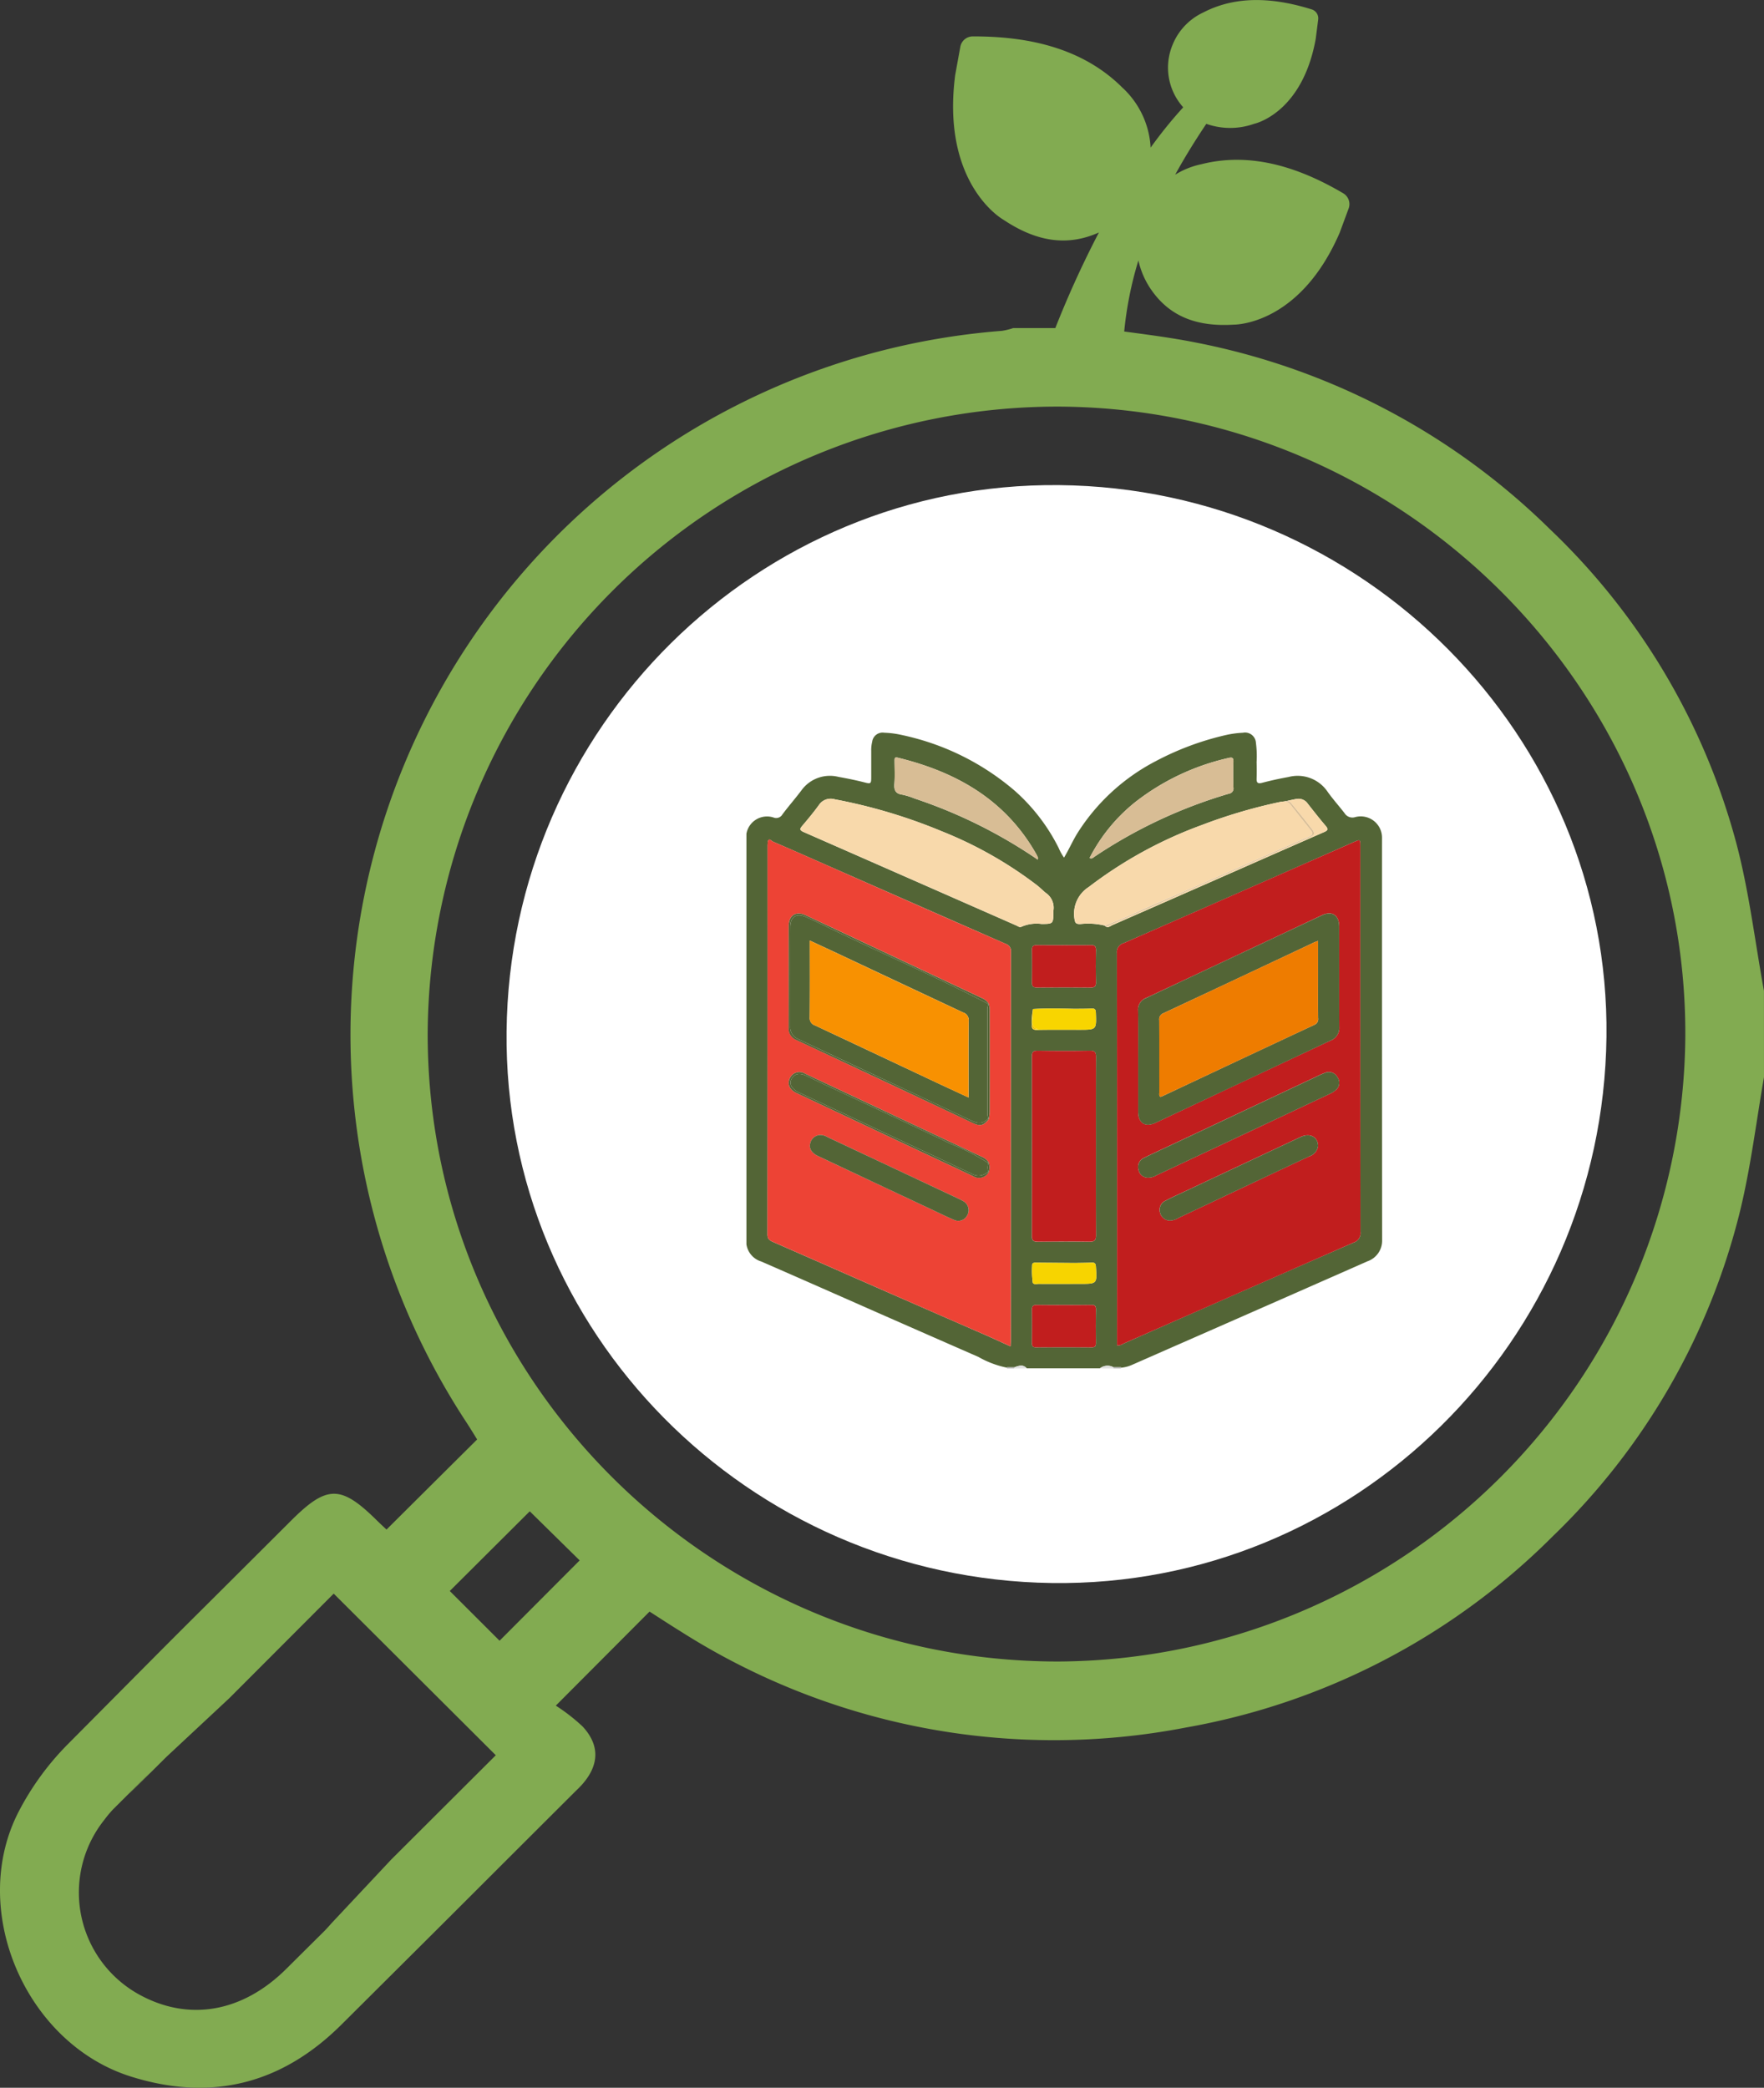 <svg xmlns="http://www.w3.org/2000/svg" width="183.265" height="216.888" viewBox="0 0 183.265 216.888">
  <rect x="0" y="0" width="183.265" height="216.888" fill="#333333" stroke="none"/>
  <g id="Group_686" data-name="Group 686" transform="translate(-8403.883 -1520.017)">
    <g id="Group_684" data-name="Group 684">
      <g id="Group_683" data-name="Group 683">
        <g id="Group_681" data-name="Group 681">
          <g id="Group_678" data-name="Group 678">
            <g id="Group_677" data-name="Group 677">
              <path id="Path_657" data-name="Path 657" d="M8587.147,1631.915c-.8,4.6-1.363,9.25-2.453,13.777a70.185,70.185,0,0,1-19.532,33.961,71.35,71.35,0,0,1-38.106,19.835,72.2,72.2,0,0,1-52.424-9.969c-1.151-.711-2.284-1.454-3.266-2.082l-9.739,9.77a19.4,19.4,0,0,1,2.78,2.162c1.808,1.945,1.732,4-.02,6-.267.306-.568.584-.857.872-16.647,16.61-7.5,7.512-24.17,24.1-6.187,6.159-13.477,8.037-21.876,5.4-10.989-3.453-16.954-17.4-11.622-27.6a28.734,28.734,0,0,1,4.993-6.852c16.285-16.394,6.9-6.965,23.257-23.287,3.739-3.731,5.178-3.735,8.927-.034.384.379.783.742,1,.949,3.1-3.086,6.162-6.128,9.415-9.362-.232-.371-.677-1.11-1.15-1.831a73.34,73.34,0,0,1,55.684-113.338,7.438,7.438,0,0,0,1.169-.288h8.981c3.346.5,6.72.848,10.03,1.513a72.093,72.093,0,0,1,36.735,19.376,70.016,70.016,0,0,1,19.372,32.633c1.327,5.012,1.933,10.213,2.868,15.328Zm-8.173-4.42c.064-35.811-29.313-65.168-65.283-65.238a65.454,65.454,0,0,0-65.375,65.14c-.032,35.954,29.341,65.217,65.472,65.226A65.461,65.461,0,0,0,8578.975,1627.495Zm-134.458,85.715,10.876-10.849-16.839-16.789-10.848,10.864-6.537,6.1c-10.442,10.389,4.891-4.941-5.547,5.455a12.475,12.475,0,0,0-.912,1.095,12.1,12.1,0,0,0,3.711,18.176c5.11,2.772,10.663,1.808,15.217-2.719,9.918-9.862-5.966,5.97,3.936-3.91.313-.313.6-.653.827-.9Zm14.405-36.19-8.309,8.278,5.173,5.166,8.321-8.344Z" fill="#82ab51"/>
            </g>
          </g>
          <g id="Group_680" data-name="Group 680">
            <g id="Group_679" data-name="Group 679">
              <path id="Path_658" data-name="Path 658" d="M8570.782,1627.72c-.379,31.707-26.245,57.185-57.617,56.75-31.562-.437-56.979-26.143-56.654-57.3.33-31.59,26.1-57.068,57.408-56.757C8545.549,1570.728,8571.155,1596.533,8570.782,1627.72Z" fill="#fff"/>
            </g>
          </g>
        </g>
        <g id="Group_682" data-name="Group 682">
          <path id="Path_659" data-name="Path 659" d="M8520.667,1554.58a37.553,37.553,0,0,1,1.487-7.508,8.622,8.622,0,0,0,1.493,3.271c1.978,2.693,4.817,3.624,8.394,3.4.777,0,7.066-.409,11.022-9.545l.933-2.524a1.31,1.31,0,0,0-.565-1.579c-4.31-2.538-9.4-4.371-14.738-3.018a8.422,8.422,0,0,0-2.721,1.089c.972-1.77,2.056-3.528,3.237-5.284a7.434,7.434,0,0,0,4.98-.007c.564-.126,5.072-1.508,6.387-8.826l.255-2a.973.973,0,0,0-.668-1.054c-3.578-1.117-7.61-1.585-11.274.321a6.311,6.311,0,0,0-3.179,3.341,6.17,6.17,0,0,0,1.1,6.508,46.057,46.057,0,0,0-3.386,4.187,9.15,9.15,0,0,0-2.957-6.253c-4.259-4.235-10.075-5.318-15.536-5.3a1.314,1.314,0,0,0-1.28,1.086l-.537,2.961c-1.37,10.7,4.268,14.565,5,14.988,3.222,2.157,6.4,2.848,9.765,1.41.059-.025.115-.053.173-.079a104.006,104.006,0,0,0-4.762,10.529" fill="#82ab51"/>
        </g>
      </g>
    </g>
    <g id="Group_685" data-name="Group 685">
      <path id="Path_660" data-name="Path 660" d="M8512.161,1626.931h-.19C8512.035,1626.93,8512.095,1626.936,8512.161,1626.931Z" fill="#536536"/>
      <path id="Path_661" data-name="Path 661" d="M8547.464,1607.1a2.214,2.214,0,0,0-2.777-2.2.96.96,0,0,1-1.111-.4c-.577-.748-1.212-1.453-1.759-2.221a3.756,3.756,0,0,0-4.069-1.543q-1.395.249-2.766.609c-.4.1-.561.005-.548-.419.018-.578.014-1.159,0-1.738a10.593,10.593,0,0,0-.07-1.991,1.131,1.131,0,0,0-1.356-1.058,10.1,10.1,0,0,0-1.719.228,29.569,29.569,0,0,0-7.342,2.728,21.154,21.154,0,0,0-8.111,7.447c-.508.813-.884,1.7-1.41,2.568a5.277,5.277,0,0,1-.555-1,19.7,19.7,0,0,0-4.559-5.94,26.4,26.4,0,0,0-11.712-5.791,9.5,9.5,0,0,0-1.846-.242,1.089,1.089,0,0,0-1.258.939,3.593,3.593,0,0,0-.1.957c0,.88,0,1.761,0,2.641,0,.78-.018.8-.75.61-.875-.223-1.761-.4-2.646-.559a3.65,3.65,0,0,0-3.873,1.424c-.633.839-1.329,1.631-1.958,2.474a.744.744,0,0,1-.92.322,2.171,2.171,0,0,0-2.818,1.686v42.651a2.2,2.2,0,0,0,1.547,1.789c4.029,1.755,8.047,3.536,12.067,5.307q5.238,2.307,10.48,4.6a9.912,9.912,0,0,0,2.96,1.117.2.2,0,0,0,0-.042h.785c.443-.145.892-.34,1.283.113h7.6a1.282,1.282,0,0,1,1.412-.114h.785c-.007.016,0,.032,0,.048h.018a3.552,3.552,0,0,0,1.171-.315c1.672-.731,3.339-1.471,5.009-2.2q7.43-3.259,14.854-6.532,2.271-.994,4.535-2a2.271,2.271,0,0,0,1.538-2.221Q8547.458,1627.967,8547.464,1607.1Zm-25.7-3.706a24.47,24.47,0,0,1,9.722-4.627c.44-.111.553-.027.538.421-.03.879-.025,1.759,0,2.638a.539.539,0,0,1-.447.638,50.581,50.581,0,0,0-14.069,6.608.345.345,0,0,1-.425.075A17.844,17.844,0,0,1,8521.766,1603.394Zm-7.281,14.816c.9,0,1.8.016,2.7-.007.4-.011.575.088.563.531-.028,1.112-.024,2.227,0,3.34.008.432-.158.541-.567.537q-2.763-.028-5.524,0c-.417.005-.569-.118-.562-.543.022-1.113.027-2.227,0-3.34-.012-.45.174-.534.569-.525C8512.6,1618.225,8513.542,1618.21,8514.484,1618.21Zm-3.288,6.633c1.459-.089,2.919-.05,4.378-.021.577-.009,1.153,0,1.729-.032.347-.018.42.123.433.445.063,1.758.072,1.757-1.679,1.758-1.475,0-2.949-.014-4.424.013-.425.008-.583-.114-.533-.535A6.408,6.408,0,0,1,8511.2,1624.843Zm-14.379-25.794c0-.243,0-.4.351-.316,6.044,1.474,11.121,4.339,14.319,9.918a4.343,4.343,0,0,1,.23.458c.022.05,0,.12-.01.219a51.358,51.358,0,0,0-12.8-6.356,7.474,7.474,0,0,0-1.286-.4c-.715-.1-.867-.483-.819-1.138C8496.862,1600.642,8496.82,1599.844,8496.817,1599.049Zm12.083,60.181c0,.188-.016.376-.028.658l-2.317-1.055q-5.035-2.2-10.07-4.4c-4.1-1.8-8.2-3.609-12.3-5.4-.364-.16-.569-.315-.568-.781q.023-20.193.013-40.385c0-.107.011-.214.017-.321.06-.595.4-.156.528-.1,2.009.862,4.006,1.75,6.007,2.631q9.091,4,18.186,7.995a.785.785,0,0,1,.547.86Q8508.894,1639.077,8508.9,1659.23Zm1.126-42.946c-.2.115-.373-.041-.543-.116q-11.052-4.859-22.105-9.713c-.446-.195-.409-.335-.141-.652.6-.7,1.188-1.414,1.729-2.16a1.459,1.459,0,0,1,1.63-.59,55.9,55.9,0,0,1,11.182,3.345,41.67,41.67,0,0,1,9.861,5.6c.3.239.575.516.872.763a1.872,1.872,0,0,1,.81,1.885c0,1.357,0,1.349-1.22,1.361A3.927,3.927,0,0,0,8510.026,1616.284Zm1.681,12.893c1.8.027,3.607.033,5.41,0,.535-.011.632.175.629.659-.02,3.07-.01,6.14-.01,9.211,0,3.092-.012,6.184.011,9.276,0,.53-.142.7-.684.692-1.781-.031-3.564-.026-5.347,0-.472.006-.63-.125-.628-.615q.021-9.308,0-18.616C8511.086,1629.285,8511.233,1629.17,8511.707,1629.177Zm6.034,30.356c0,.326-.091.455-.437.453q-2.9-.019-5.793,0c-.365,0-.42-.167-.418-.471.012-1.137.024-2.275,0-3.411-.012-.454.177-.532.57-.522.922.022,1.844.007,2.767.007.944,0,1.889.013,2.832-.007.359-.007.491.1.485.475C8517.724,1657.216,8517.728,1658.375,8517.741,1659.533Zm-1.649-6.142c-1.436,0-2.871.007-4.307,0-.2,0-.429.1-.6-.1a8.676,8.676,0,0,1-.073-1.779c-.02-.262.125-.327.354-.324,1.37.014,2.741.023,4.111.034h0c.578-.011,1.155-.014,1.731-.036.289-.011.406.072.43.391C8517.865,1653.391,8517.874,1653.39,8516.092,1653.391Zm3.384-37.279c-.251.11-.517.38-.812.064a7.3,7.3,0,0,0-2.551-.16c-.5.009-.551-.166-.613-.617a3.287,3.287,0,0,1,1.492-3.229,44.254,44.254,0,0,1,11.716-6.428,54.446,54.446,0,0,1,8.177-2.412c.146-.031.3-.037.445-.055a.636.636,0,0,1,.231-.048c.339-.073.676-.152,1.016-.211a1.159,1.159,0,0,1,1.175.493c.609.775,1.217,1.553,1.856,2.3.294.345.246.47-.165.65-3.94,1.718-7.87,3.458-11.8,5.189Q8524.559,1613.886,8519.476,1616.112Zm25.019,32.995q-11.968,5.224-23.909,10.5a1.021,1.021,0,0,1-.652.181v-.694q0-20.031-.012-40.063a.949.949,0,0,1,.69-1.029q11.963-5.225,23.907-10.5c.69-.3.69-.3.69.472q0,20,.013,40A1.03,1.03,0,0,1,8544.494,1649.107Z" fill="#536536"/>
      <path id="Path_662" data-name="Path 662" d="M8518.154,1662.175h1.417a.232.232,0,0,0,0-.078A2.656,2.656,0,0,0,8518.154,1662.175Z" fill="#dfdfdf"/>
      <path id="Path_663" data-name="Path 663" d="M8519.568,1662.1a.222.222,0,0,0,0-.036,1.282,1.282,0,0,0-1.412.114A2.656,2.656,0,0,1,8519.568,1662.1Z" fill="#dfdfdf"/>
      <path id="Path_664" data-name="Path 664" d="M8509.267,1662.1a.277.277,0,0,0,0,.075h1.289A2.03,2.03,0,0,0,8509.267,1662.1Z" fill="#dfdfdf"/>
      <path id="Path_665" data-name="Path 665" d="M8509.269,1662.062a.241.241,0,0,0,0,.038,2.03,2.03,0,0,1,1.285.075C8510.16,1661.722,8509.712,1661.917,8509.269,1662.062Z" fill="#dfdfdf"/>
      <path id="Path_666" data-name="Path 666" d="M8509.177,1662.108h-.662l-.029-.005a.179.179,0,0,1,0,.072h.772c-.04-.025-.048-.049-.037-.071C8509.209,1662.1,8509.193,1662.108,8509.177,1662.108Z" fill="#a3a3a3"/>
      <path id="Path_667" data-name="Path 667" d="M8509.177,1662.108c.017,0,.032,0,.049,0l0-.007c.017-.023.031-.035.047-.035h-.785a.2.2,0,0,1,0,.042l.029.005Z" fill="#a3a3a3"/>
      <path id="Path_668" data-name="Path 668" d="M8509.226,1662.1c-.011.022,0,.046.037.071a.277.277,0,0,1,0-.075Z" fill="#a3a3a3"/>
      <path id="Path_669" data-name="Path 669" d="M8509.226,1662.1l.041,0a.241.241,0,0,1,0-.038c-.016,0-.03.012-.047.035Z" fill="#a3a3a3"/>
      <path id="Path_670" data-name="Path 670" d="M8519.591,1662.1c.007.012.029.022.023.035s-.028.04-.043.04h.773a.155.155,0,0,1,0-.067h-.68Z" fill="#a1a1a1"/>
      <path id="Path_671" data-name="Path 671" d="M8519.566,1662.061c.023.012.017.026.024.039l.078.008h.68c0-.016,0-.032,0-.048Z" fill="#a1a1a1"/>
      <path id="Path_672" data-name="Path 672" d="M8519.591,1662.1l-.022,0a.232.232,0,0,1,0,.078c.015,0,.028-.014.043-.04S8519.6,1662.112,8519.591,1662.1Z" fill="#a1a1a1"/>
      <path id="Path_673" data-name="Path 673" d="M8519.591,1662.1c-.008-.013,0-.027-.024-.039a.222.222,0,0,1,0,.036Z" fill="#a1a1a1"/>
      <path id="Path_674" data-name="Path 674" d="M8544.519,1607.5q-11.95,5.258-23.907,10.5a.949.949,0,0,0-.69,1.029q.023,20.031.012,40.063v.694a1.021,1.021,0,0,0,.652-.181q11.952-5.256,23.909-10.5a1.03,1.03,0,0,0,.728-1.132q-.025-20-.013-40C8545.209,1607.2,8545.209,1607.2,8544.519,1607.5Zm-4.6,32.636q-4.251,1.989-8.493,3.994-2.559,1.206-5.117,2.412a1.732,1.732,0,0,1-.91.276,1.079,1.079,0,0,1-1.007-.859,1.037,1.037,0,0,1,.607-1.223c.663-.349,1.35-.653,2.029-.972q5.991-2.818,11.983-5.634c.938-.439,1.788-.026,1.807.923A1.3,1.3,0,0,1,8539.92,1640.14Zm2.716-6.862a2.537,2.537,0,0,1-.652.4q-8.99,4.23-17.981,8.451a1.54,1.54,0,0,1-.769.227.985.985,0,0,1-1.062-.786,1.034,1.034,0,0,1,.6-1.281c1.039-.511,2.091-.994,3.138-1.487l14.837-6.983a8.9,8.9,0,0,1,.824-.36,1.007,1.007,0,0,1,1.269.483A.977.977,0,0,1,8542.636,1633.278Zm-.513-5.166q-9.088,4.258-18.166,8.54c-1.09.512-1.822.048-1.826-1.144,0-1.739,0-3.479,0-5.218,0-1.761.017-3.522-.009-5.283a1.285,1.285,0,0,1,.826-1.31q9.144-4.293,18.284-8.6c1.041-.488,1.778.005,1.78,1.171.006,3.479-.006,6.958.01,10.437A1.393,1.393,0,0,1,8542.123,1628.112Z" fill="#c11e1e"/>
      <path id="Path_675" data-name="Path 675" d="M8512.1,1616.005c1.219-.012,1.22,0,1.22-1.361a1.872,1.872,0,0,0-.81-1.885c-.3-.247-.569-.524-.872-.763a41.67,41.67,0,0,0-9.861-5.6,55.9,55.9,0,0,0-11.182-3.345,1.459,1.459,0,0,0-1.63.59c-.542.746-1.134,1.456-1.729,2.16-.269.317-.306.457.141.652q11.06,4.842,22.105,9.713c.17.075.344.231.543.116A3.927,3.927,0,0,1,8512.1,1616.005Z" fill="#f8d9ab"/>
      <path id="Path_676" data-name="Path 676" d="M8511.717,1649.01c1.782-.024,3.565-.029,5.347,0,.542.01.688-.162.684-.692-.022-3.092-.011-6.184-.011-9.276,0-3.071-.01-6.141.01-9.211,0-.484-.094-.67-.629-.659-1.8.036-3.607.03-5.41,0-.474-.007-.621.108-.62.6q.025,9.307,0,18.616C8511.087,1648.885,8511.245,1649.016,8511.717,1649.01Z" fill="#c11e1e"/>
      <path id="Path_677" data-name="Path 677" d="M8533.253,1609.835c2.213-.972,4.42-1.957,6.639-2.915.435-.188.415-.377.158-.7q-1.088-1.344-2.151-2.707a.745.745,0,0,0-.569-.243c-.149.018-.3.024-.445.055a54.446,54.446,0,0,0-8.177,2.412,44.254,44.254,0,0,0-11.716,6.428,3.287,3.287,0,0,0-1.492,3.229c.063.451.118.626.613.617a7.3,7.3,0,0,1,2.551.16c1.831-.666,3.576-1.532,5.361-2.3C8527.108,1612.544,8530.178,1611.185,8533.253,1609.835Z" fill="#f8d9ab"/>
      <path id="Path_678" data-name="Path 678" d="M8537.329,1603.275c.077-.016.155-.031.231-.048A.636.636,0,0,0,8537.329,1603.275Z" fill="#f8d9ab"/>
      <path id="Path_679" data-name="Path 679" d="M8508.363,1618.068q-9.1-3.977-18.186-7.995c-2-.881-4-1.769-6.007-2.631-.129-.055-.469-.494-.528.1-.006.107-.017.214-.017.321q0,20.191-.013,40.385c0,.466.2.621.568.781,4.1,1.793,8.2,3.6,12.3,5.4q5.032,2.208,10.07,4.4l2.317,1.055c.013-.282.028-.47.028-.658q0-20.152.01-40.3A.785.785,0,0,0,8508.363,1618.068Zm-22.539-1.848c0-1.111.757-1.592,1.768-1.118q9.168,4.3,18.328,8.616a1.522,1.522,0,0,1,.68.569c0,.011,0,.022.009.033a2.141,2.141,0,0,1,.094.725q0,5.238,0,10.475a5.894,5.894,0,0,1-.089.732l0,.027c-.562.683-.875.767-1.668.394q-9.163-4.309-18.326-8.621a1.263,1.263,0,0,1-.791-1.269C8485.824,1623.262,8485.816,1619.741,8485.824,1616.22Zm18.578,29.994a1.04,1.04,0,0,1-1.407.529c-.77-.325-1.52-.7-2.275-1.054q-5.937-2.791-11.871-5.586c-.641-.3-.934-.785-.791-1.308a1.1,1.1,0,0,1,1.15-.868,1.5,1.5,0,0,1,.642.217l13.676,6.43a4.435,4.435,0,0,1,.4.206A1.08,1.08,0,0,1,8504.4,1646.214Zm.551-4.026q-9.16-4.3-18.314-8.621c-.724-.341-.974-.9-.712-1.5a1.1,1.1,0,0,1,1.618-.5q9.189,4.316,18.374,8.642a1.539,1.539,0,0,1,.68.569.16.16,0,0,0,0,.023,1.376,1.376,0,0,1-.008.989.259.259,0,0,1-.006.027A1.16,1.16,0,0,1,8504.953,1642.188Z" fill="#ed4335"/>
      <path id="Path_680" data-name="Path 680" d="M8497.624,1602.57a7.474,7.474,0,0,1,1.286.4,51.358,51.358,0,0,1,12.8,6.356c.007-.1.032-.169.01-.219a4.343,4.343,0,0,0-.23-.458c-3.2-5.579-8.275-8.444-14.319-9.918-.352-.086-.352.073-.351.316,0,.8.045,1.593-.013,2.383C8496.757,1602.087,8496.909,1602.47,8497.624,1602.57Z" fill="#d8bd95"/>
      <path id="Path_681" data-name="Path 681" d="M8517.508,1609.072a50.581,50.581,0,0,1,14.069-6.608.539.539,0,0,0,.447-.638c-.024-.879-.029-1.759,0-2.638.015-.448-.1-.532-.538-.421a24.47,24.47,0,0,0-9.722,4.627,17.844,17.844,0,0,0-4.683,5.753A.345.345,0,0,0,8517.508,1609.072Z" fill="#d8bd95"/>
      <path id="Path_682" data-name="Path 682" d="M8517.258,1655.583c-.943.02-1.888.007-2.832.007-.923,0-1.845.015-2.767-.007-.394-.01-.582.068-.57.522.029,1.136.017,2.274,0,3.411,0,.3.053.473.418.471q2.9-.023,5.793,0c.346,0,.44-.127.437-.453-.014-1.158-.018-2.317,0-3.475C8517.749,1655.687,8517.617,1655.576,8517.258,1655.583Z" fill="#c11e1e"/>
      <path id="Path_683" data-name="Path 683" d="M8511.089,1618.728c.029,1.113.024,2.227,0,3.34-.008.425.145.548.562.543q2.763-.03,5.524,0c.409,0,.575-.1.567-.537-.023-1.113-.027-2.228,0-3.34.012-.443-.161-.542-.563-.531-.9.023-1.8.007-2.7.007-.942,0-1.885.015-2.826-.007C8511.263,1618.194,8511.077,1618.278,8511.089,1618.728Z" fill="#c11e1e"/>
      <path id="Path_684" data-name="Path 684" d="M8541.442,1606.462c.411-.18.459-.305.165-.65-.64-.75-1.247-1.528-1.856-2.3a1.159,1.159,0,0,0-1.175-.493c-.34.059-.677.138-1.016.211a.641.641,0,0,1,.5.275c.7.864,1.411,1.726,2.087,2.613.374.492.32.632-.258.888q-5.461,2.414-10.931,4.8c-3.237,1.416-6.457,2.868-9.7,4.258-.187.081-.367.243-.6.11.3.316.562.046.813-.064q5.086-2.222,10.162-4.461C8533.572,1609.92,8537.5,1608.18,8541.442,1606.462Z" fill="#f8d9ab"/>
      <path id="Path_685" data-name="Path 685" d="M8519.26,1616.066c3.247-1.39,6.467-2.842,9.7-4.258q5.47-2.391,10.931-4.8c.578-.256.632-.4.258-.888-.676-.887-1.383-1.749-2.087-2.613a.641.641,0,0,0-.5-.275c-.076.017-.154.032-.231.048a.745.745,0,0,1,.569.243q1.066,1.361,2.151,2.707c.257.318.276.507-.158.7-2.219.958-4.426,1.943-6.639,2.915-3.075,1.35-6.145,2.709-9.229,4.038-1.785.771-3.53,1.637-5.361,2.3C8518.893,1616.309,8519.073,1616.147,8519.26,1616.066Z" fill="#d8bd95"/>
      <path id="Path_686" data-name="Path 686" d="M8511.135,1626.627c-.012.217.1.305.312.3h.524a.9.9,0,0,1-.632-.173c-.393-.36-.084-1.093-.137-1.659-.008-.085,0-.171-.006-.256A10.079,10.079,0,0,0,8511.135,1626.627Z" fill="#f5b908"/>
      <path id="Path_687" data-name="Path 687" d="M8517.735,1625.235c-.013-.322-.086-.463-.433-.445-.575.03-1.151.023-1.729.032-1.459-.029-2.919-.068-4.378.021,0,.085,0,.171.006.256.053.566-.256,1.3.137,1.659a.9.9,0,0,0,.632.173h-.524c-.214,0-.323-.087-.312-.3a10.079,10.079,0,0,1,.062-1.784,6.408,6.408,0,0,0-.1,1.628c-.05.421.108.543.533.535,1.475-.027,2.949-.012,4.424-.013C8517.808,1626.992,8517.8,1626.993,8517.735,1625.235Z" fill="#f8d500"/>
      <path id="Path_688" data-name="Path 688" d="M8517.736,1651.578c-.023-.319-.141-.4-.43-.391-.576.022-1.153.025-1.731.036h0c-1.37-.011-2.741-.02-4.111-.034-.229,0-.374.062-.354.324a8.676,8.676,0,0,0,.073,1.779c.174.2.4.1.6.1,1.436.009,2.871,0,4.307,0C8517.874,1653.39,8517.865,1653.391,8517.736,1651.578Z" fill="#f7d400"/>
      <path id="Path_689" data-name="Path 689" d="M8541.231,1615.1q-9.146,4.293-18.284,8.6a1.285,1.285,0,0,0-.826,1.31c.025,1.761.009,3.522.009,5.283,0,1.739,0,3.479,0,5.218,0,1.192.736,1.656,1.826,1.144q9.083-4.267,18.166-8.54a1.393,1.393,0,0,0,.9-1.406c-.016-3.479,0-6.958-.01-10.437C8543.01,1615.1,8542.272,1614.61,8541.231,1615.1Zm-.808,11.387q-7.859,3.672-15.7,7.372c-.092.044-.19.075-.28.111-.184-.158-.112-.34-.113-.5,0-2.489,0-4.978-.01-7.467a.675.675,0,0,1,.44-.731q7.828-3.66,15.643-7.35c.11-.052.229-.088.417-.158v3.838c0,1.394-.009,2.789.006,4.184A.636.636,0,0,1,8540.424,1626.485Z" fill="#536536"/>
      <path id="Path_690" data-name="Path 690" d="M8541.573,1631.459a8.9,8.9,0,0,0-.824.36l-14.837,6.983c-1.047.493-2.1.976-3.138,1.487a1.034,1.034,0,0,0-.6,1.281.985.985,0,0,0,1.063.786,1.54,1.54,0,0,0,.769-.227q8.99-4.224,17.981-8.451a2.537,2.537,0,0,0,.652-.4.977.977,0,0,0,.206-1.336A1.007,1.007,0,0,0,8541.573,1631.459Z" fill="#536536"/>
      <path id="Path_691" data-name="Path 691" d="M8539.013,1638.134q-5.994,2.814-11.983,5.634c-.68.319-1.366.623-2.029.972a1.037,1.037,0,0,0-.607,1.223,1.079,1.079,0,0,0,1.007.859,1.732,1.732,0,0,0,.91-.276q2.561-1.2,5.117-2.412,4.245-2,8.493-3.994a1.3,1.3,0,0,0,.9-1.083C8540.8,1638.108,8539.95,1637.695,8539.013,1638.134Z" fill="#536536"/>
      <path id="Path_692" data-name="Path 692" d="M8487.618,1615.284c-.987-.433-1.624-.037-1.629,1.035-.017,3.432,0,6.865-.009,10.3a1.357,1.357,0,0,0,.865,1.361q5.181,2.434,10.363,4.871,3.611,1.694,7.215,3.4c.7.332,1.359.7,2.058.025a.128.128,0,0,1,.107-.03,1.393,1.393,0,0,1-.108-.779V1625.1a1.4,1.4,0,0,1,.1-.777c-5.457-2.831-11.107-5.262-16.638-7.941C8489.174,1616.007,8488.4,1615.628,8487.618,1615.284Zm16.313,9.909a.845.845,0,0,1,.594.9c-.029,2.425-.014,4.851-.014,7.276v.666c-1.321-.616-2.559-1.189-3.792-1.769q-6.075-2.86-12.15-5.717a.8.8,0,0,1-.563-.85c.027-2.617.013-5.235.013-7.972,1.186.552,2.271,1.054,3.353,1.563Q8497.648,1622.244,8503.931,1625.193Z" fill="#536536"/>
      <path id="Path_693" data-name="Path 693" d="M8506.481,1636.276c-.7.673-1.357.307-2.058-.025q-3.6-1.711-7.215-3.4-5.184-2.431-10.363-4.871a1.357,1.357,0,0,1-.865-1.361c.006-3.432-.008-6.865.009-10.3,0-1.072.642-1.468,1.629-1.035.785.344,1.556.723,2.327,1.1,5.53,2.679,11.181,5.11,16.638,7.941.007-.011.009-.024.017-.035a1.522,1.522,0,0,0-.68-.569q-9.166-4.306-18.328-8.616c-1.011-.474-1.765.007-1.768,1.118-.008,3.521,0,7.042-.006,10.563a1.263,1.263,0,0,0,.791,1.269q9.167,4.3,18.326,8.621c.793.373,1.105.289,1.668-.394h0c-.007-.011-.009-.022-.015-.033A.128.128,0,0,0,8506.481,1636.276Z" fill="#536536"/>
      <path id="Path_694" data-name="Path 694" d="M8506.583,1624.322a1.4,1.4,0,0,0-.1.777v10.368a1.393,1.393,0,0,0,.108.779l.02.006a5.894,5.894,0,0,0,.089-.732q.009-5.238,0-10.475a2.141,2.141,0,0,0-.094-.725l-.014.008Z" fill="#536536"/>
      <path id="Path_695" data-name="Path 695" d="M8506.589,1636.246c.006.011.008.022.015.033l0-.027Z" fill="#536536"/>
      <path id="Path_696" data-name="Path 696" d="M8506.583,1624.322l.012.006.014-.008c0-.011,0-.022-.009-.033C8506.592,1624.3,8506.59,1624.311,8506.583,1624.322Z" fill="#536536"/>
      <path id="Path_697" data-name="Path 697" d="M8506.367,1640.723a22.3,22.3,0,0,0-3.67-1.855c-2.728-1.307-5.469-2.585-8.207-3.869-2.272-1.066-4.556-2.11-6.813-3.205a1.841,1.841,0,0,0-.674-.207.907.907,0,0,0-.888.526.765.765,0,0,0,.149.944,1.654,1.654,0,0,0,.561.425c4.53,2.112,9.04,4.265,13.573,6.373,1.459.677,2.905,1.382,4.366,2.055a1.412,1.412,0,0,0,1.626-.046.29.29,0,0,1,.194-.07,1.351,1.351,0,0,1,.008-.989A.348.348,0,0,1,8506.367,1640.723Z" fill="#536536"/>
      <path id="Path_698" data-name="Path 698" d="M8506.585,1641.794a.29.29,0,0,0-.194.07,1.412,1.412,0,0,1-1.626.046c-1.461-.673-2.907-1.378-4.366-2.055-4.533-2.108-9.043-4.261-13.573-6.373a1.654,1.654,0,0,1-.561-.425.765.765,0,0,1-.149-.944.907.907,0,0,1,.888-.526,1.841,1.841,0,0,1,.674.207c2.258,1.1,4.541,2.139,6.813,3.205,2.738,1.284,5.479,2.562,8.207,3.869a22.3,22.3,0,0,1,3.67,1.855.348.348,0,0,0,.226.082c0-.008,0-.016.006-.025a1.539,1.539,0,0,0-.68-.569q-9.187-4.32-18.374-8.642a1.1,1.1,0,0,0-1.618.5c-.262.6-.012,1.155.712,1.5q9.155,4.317,18.314,8.621a1.16,1.16,0,0,0,1.636-.369h0C8506.586,1641.81,8506.587,1641.8,8506.585,1641.794Z" fill="#536536"/>
      <path id="Path_699" data-name="Path 699" d="M8506.585,1641.794l.01,0a1.376,1.376,0,0,0,.008-.989l-.01,0A1.351,1.351,0,0,0,8506.585,1641.794Z" fill="#536536"/>
      <path id="Path_700" data-name="Path 700" d="M8506.585,1641.794c0,.008,0,.016,0,.025h0a.259.259,0,0,0,.006-.027Z" fill="#536536"/>
      <path id="Path_701" data-name="Path 701" d="M8506.593,1640.805l.01,0a.16.16,0,0,1,0-.023C8506.595,1640.789,8506.6,1640.8,8506.593,1640.805Z" fill="#536536"/>
      <path id="Path_702" data-name="Path 702" d="M8503.925,1644.78a4.435,4.435,0,0,0-.4-.206l-13.676-6.43a1.5,1.5,0,0,0-.642-.217,1.1,1.1,0,0,0-1.15.868c-.143.523.15,1.006.791,1.308q5.934,2.8,11.871,5.586c.756.356,1.506.729,2.275,1.054a1.04,1.04,0,0,0,1.407-.529A1.08,1.08,0,0,0,8503.925,1644.78Z" fill="#536536"/>
      <path id="Path_703" data-name="Path 703" d="M8540.817,1617.765c-.187.07-.307.106-.417.158q-7.821,3.678-15.643,7.35a.675.675,0,0,0-.44.731c.013,2.489,0,4.978.01,7.467,0,.157-.07.339.113.5.09-.036.188-.067.28-.111q7.852-3.69,15.7-7.372a.636.636,0,0,0,.4-.7c-.015-1.4-.006-2.79-.006-4.184Z" fill="#ee7c00"/>
      <path id="Path_704" data-name="Path 704" d="M8488,1625.7a.8.8,0,0,0,.563.85q6.082,2.844,12.15,5.717c1.233.58,2.471,1.153,3.792,1.769v-.666c0-2.425-.016-4.851.014-7.276a.845.845,0,0,0-.594-.9q-6.289-2.934-12.561-5.9c-1.082-.509-2.167-1.011-3.353-1.563C8488.018,1620.463,8488.032,1623.081,8488,1625.7Z" fill="#f89101"/>
    </g>
  </g>
</svg>
